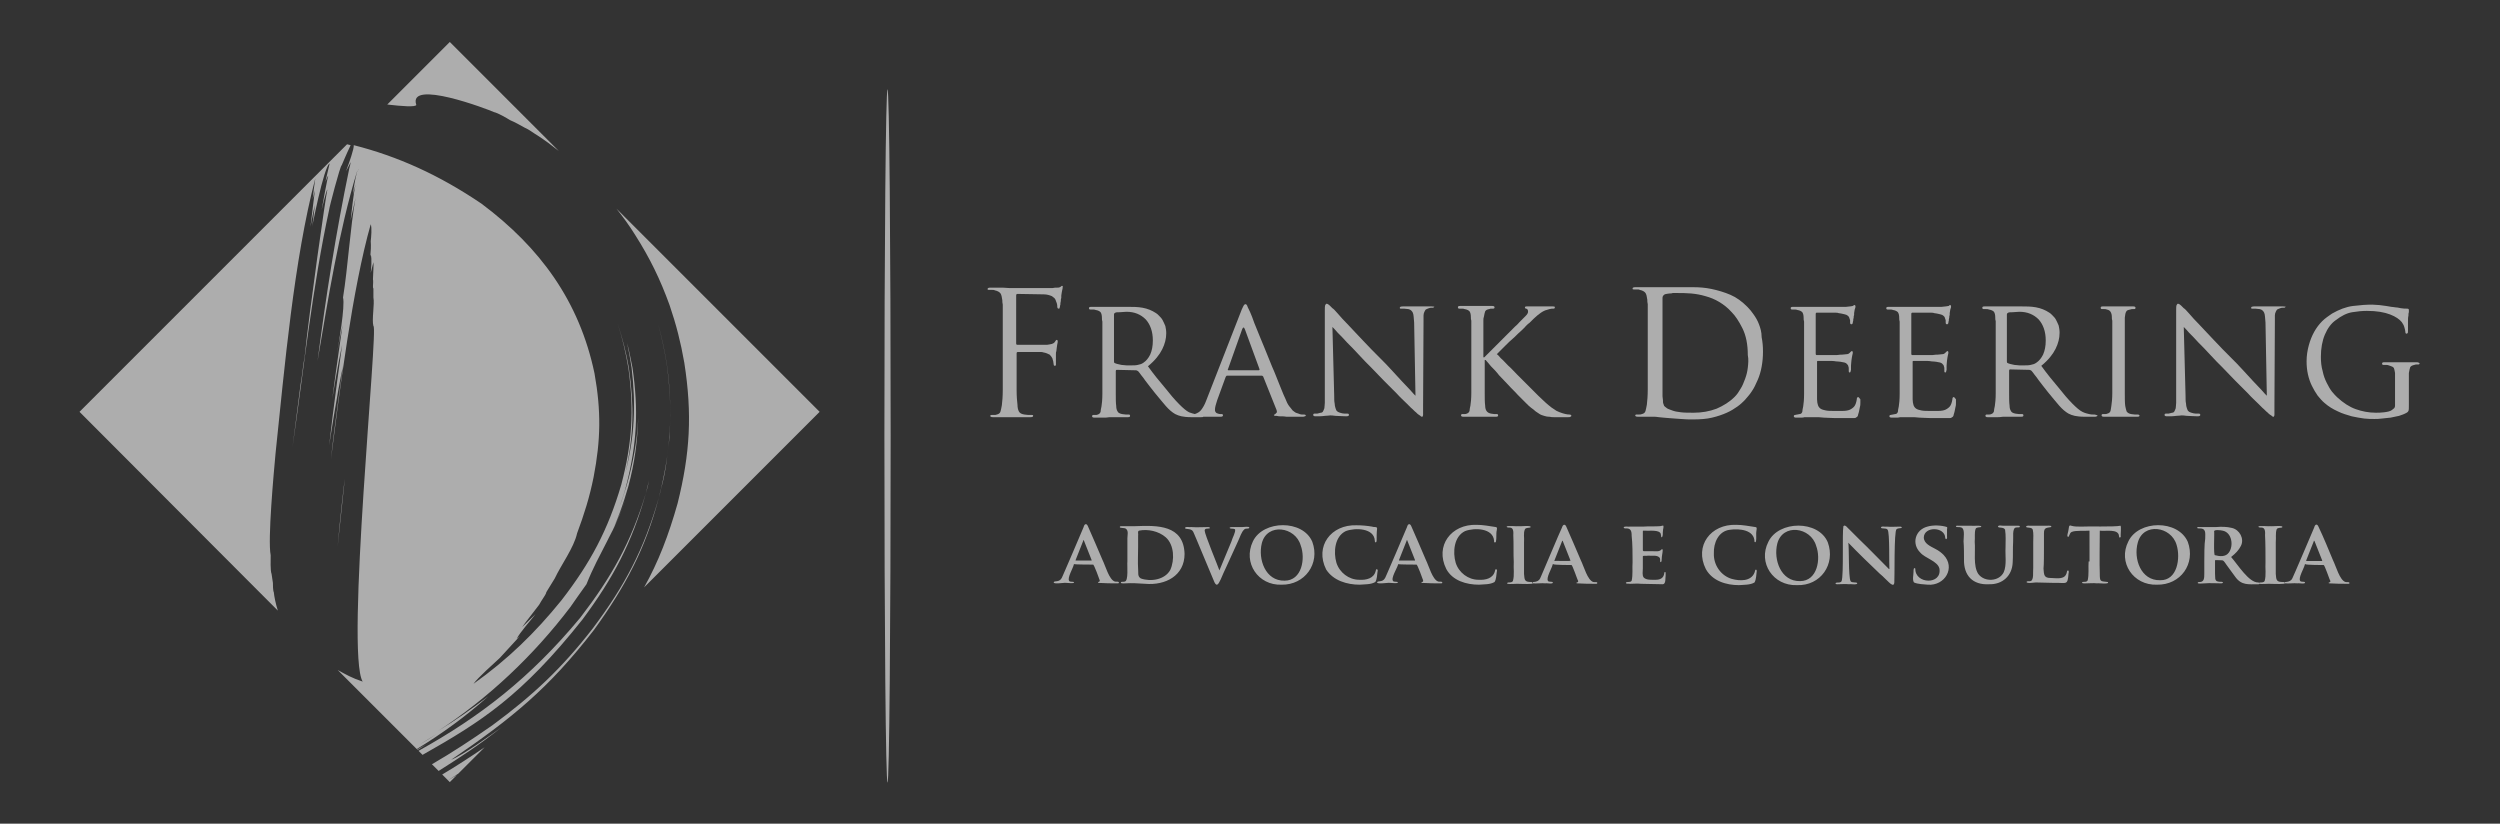 <?xml version="1.0" encoding="utf-8"?>
<!-- Generator: Adobe Illustrator 25.2.1, SVG Export Plug-In . SVG Version: 6.00 Build 0)  -->
<svg version="1.1" id="Camada_1" xmlns="http://www.w3.org/2000/svg" xmlns:xlink="http://www.w3.org/1999/xlink" x="0px" y="0px"
	 viewBox="0 0 559.7 184.4" style="enable-background:new 0 0 559.7 184.4;" xml:space="preserve">
<rect x="0" y="0" width="559.7" height="184.4" fill="#333333" stroke="none"/>
<style type="text/css">
	.st0{opacity:0.6;fill-rule:evenodd;clip-rule:evenodd;fill:#FFFFFF;}
	.st1{opacity:0.6;}
	.st2{fill-rule:evenodd;clip-rule:evenodd;fill:#FFFFFF;}
	.st3{fill:#FFFFFF;}
</style>
<path class="st0" d="M75.6,122.3c0.4-5,1.5-14.8,1.6-15.1C76.7,112.2,75.6,122,75.6,122.3z M70.5,39.8L70.5,39.8z M70.5,39.8
	c0-0.1,0.1-0.2,0.1-0.3L70.5,39.8z M70.4,45.8L70.4,45.8z M70.4,45.8L70.4,45.8L70.4,45.8z M73.8,36.6L73.8,36.6z M73.8,36.6
	L73.8,36.6z M73.4,39.3L73.4,39.3z M73.4,39.3L73.4,39.3z M73.4,42.3L73.4,42.3z M73.4,42.3C73.4,42.3,73.4,42.3,73.4,42.3
	L73.4,42.3z M80.2,38.2L80.2,38.2z M80.2,38.2c0.1-0.2,0.1-0.3,0.1-0.4L80.2,38.2z M79.8,41.4L79.8,41.4z M79.8,41.4
	c0.1-0.4,0.1-0.7,0.2-0.9C79.9,40.7,79.9,41,79.8,41.4z M79.8,44.4L79.8,44.4z M79.8,44.4c0.1-0.5,0.2-0.9,0.3-1.4
	C80,43.4,79.9,43.9,79.8,44.4z M97.8,164.3L97.8,164.3z M97.8,164.3c-1.3,0.8-2.6,1.6-3.9,2.4C95.3,165.9,96.6,165.1,97.8,164.3z
	 M79.3,32.7L79.3,32.7z M79.3,32.7c-0.1,0.2-0.2,0.5-0.2,0.5L79.3,32.7L79.3,32.7z M93.3,167.7L93.3,167.7z M93.3,167.7L75.6,150
	c1.8,1,3.2,1.8,5.6,2.6c-3.9-6.4,3.6-79.9,2.4-79.6c-0.4-1.5,0.3-4.9,0-6.4c0-0.2,0-2,0-2c-0.1-0.1-0.1-0.4-0.1-0.5
	c0-0.4,0.1-1.2,0-1.6c0-0.6,0.2-3.4,0.1-3.8c-0.2,0.8-0.6,2.4-0.6,2.4c0.1-0.9,0.3-3.2,0-4.1c0,0.1-0.1,0.4-0.1,0.5
	c0.1-1.1,0.2-2.4,0.1-3.5c0.1-0.9,0.3-3,0-3.8c-4.1,14.4-7,37.6-8.9,52.6c0.7-7,2.7-20.9,2.7-20.9c-1.3,5.9-3.1,17.8-3.1,17.8
	c0.8-7.5,2.9-22.5,2.9-22.5c-0.9,4-2.2,12-2.2,12c0.7-5.5,2.3-16.4,2.3-16.4c-0.5,2.2-1.3,6.6-1.3,6.6c0.4-2.2,1.9-10.9,1.4-12.8
	c1.1-6.8,1.6-15.6,2.8-22.3c-0.5,2.2-1.1,5-1.1,5c0.2-1.7,0.6-5.7,1.1-8c-0.3,1.1-0.6,2.3-0.6,2.3c0.2-1.7,0.5-3.4,0.9-5l0.2-0.5
	l-0.2,0.4c-4,13.1-6.5,28.7-8.8,42.3c1.9-14.7,4.1-28.6,7.1-43.1c0.1-0.3,0.3-1.1,0.3-1.4c0,0.1-0.6,1.2-0.6,1.2l-0.4,0.8
	c0-0.1,0.3-0.9,0.3-0.9c0.3-0.8,1.5-4.1,1.4-4.9c9.8,2.5,19,6.6,28.6,13.1c13.1,9.8,21.9,21.8,25.3,38c1.5,8.4,1.4,14.9-0.2,23.2
	c-0.9,4.5-2.1,8.3-3.7,12.6c-0.7,3.2-3.6,7.1-5,10.1c-0.1,0.2-1.6,2.6-1.6,2.6l-0.3,0.5c0,0.2-0.2,0.5-0.3,0.7
	c-0.5,0.7-1.3,2.1-1.3,2.1c-0.8,1.1-3.3,4.2-3.8,5c1-1,3-2.9,3-2.9c-1,1.3-3.6,4.2-4.2,5.5c0.2-0.2,0.7-0.6,0.7-0.6
	c-1.5,1.6-4.5,4.9-4.5,4.9c-1.4,1.3-4.9,4.4-5.9,5.8c7.6-5.4,13.8-11.4,19.7-18.7c6.5-8.4,10.4-15.7,13.4-25.9
	c2.4-9.2,2.9-16.5,1.6-26c-0.6-3.5-1.3-6.6-2.4-10c1.1,3.4,1.9,6.4,2.5,9.9c1.2,8.5,1.1,15.2-0.8,23.5c2.1-8.2,2.4-15.2,1.4-23.6
	c-0.3-1.9-0.6-3.7-1-5.5c0.5,1.8,0.8,3.6,1.2,5.5c1.4,9.6,1,17.1-1.4,26.4c-0.4,1.6-0.9,3.1-1.5,4.7c0.6-1.5,1.1-3.1,1.6-4.7
	c1.5-5.3,2.3-9.7,2.6-15.2c-0.2,5.5-0.8,10-2.2,15.3c-1.2,4.2-2.5,7.8-4.4,11.7c1.8-3.5,3.1-6.7,4.3-10.5c-3,9.4-6.4,13.5-9.3,20.8
	c-0.4,0.5-3.6,5.1-3.6,5.1c-8.2,10.8-18.3,20.4-29.7,27.8c3.9-2.4,7.5-4.9,11.3-7.8C104.4,160.3,98.9,164.3,93.3,167.7z M93.5,167.9
	L93.5,167.9z M93.5,167.9l-0.1-0.1c2-1.1,3.5-2,3.5-2C95.8,166.4,94.7,167.1,93.5,167.9z M94.6,169L94.6,169z M94.6,169l-0.9-0.9
	c13.7-7.6,25-16.3,36.2-29.8c7-9.1,11.4-16.9,14.7-27.9c0.3-0.9,0.5-1.8,0.7-2.8c-0.1,0.3-0.7,2.8-0.7,2.8
	c-3.1,11.1-7.3,19-14.2,28.3C116.8,155.8,107.7,161.6,94.6,169z M98.2,172.6L98.2,172.6z M98.2,172.6l-1.5-1.5
	c4.5-2.6,8.9-5.5,13.5-8.7c9.1-6.7,15.6-12.8,22.5-21.7c7.2-9.6,11.5-17.7,14.8-29.3c2.7-10.6,3.2-18.9,1.8-29.7
	c-0.5-3.1-1.1-5.9-1.9-9c0.8,3,1.4,5.8,1.9,8.9c0.8,5.7,0.9,10.5,0.6,16.3c-0.5,3.9-0.8,7.7-1.9,11.5c0,0.2-0.5,2-0.5,2
	c-3,11.5-7.5,19.9-14.5,29.6c-10.2,13.2-18.5,19.9-32,29.1c2.4-0.9,9.2-5.7,11.3-7.3C107.3,166.8,103.1,169.5,98.2,172.6z
	 M98.5,172.9L98.5,172.9z M98.5,172.9L98.5,172.9l0.3-0.2L98.5,172.9z M102.3,173.5L102.3,173.5z M102.3,173.5l-1.6,1.6l-0.4-0.4
	C101,174.3,101.6,173.9,102.3,173.5z M108.5,167.3L108.5,167.3z M108.5,167.3l-5.9,5.9c-0.8,0.5-1.5,1-2.3,1.5l-1.3-1.3
	C102.2,171.5,105.4,169.4,108.5,167.3z M138,46.7L138,46.7z M138,46.7l45.5,45.5l-39.3,39.3c3.2-5.7,5.5-11.7,7.5-18.8
	c2.8-11.2,3.3-20,1.5-31.5c-0.8-4.6-1.8-8.5-3.3-12.9c-2.1-5.8-4.4-10.5-7.7-15.7C140.9,50.5,139.5,48.6,138,46.7z M86.7,23.4
	L86.7,23.4z M86.7,23.4l14-14l24.4,24.4c-1.5-1.2-3.1-2.4-4.8-3.5c-0.7-0.4-2-1.4-2.8-1.7c-1.1-0.6-2.1-1.2-3.3-1.7
	c-0.8-0.5-2.7-1.6-3.6-1.8c-1.3-0.6-19.4-7.5-17.4-1.6C93,24,90.1,23.8,86.7,23.4z M17.8,92.2L17.8,92.2z M17.8,92.2l59.9-59.9
	l0.8,0.2c-1,2.1-2,4.5-2,4.5c-0.3-0.1-2.9,9.9-2.8,9.9c-3.7,17-5.7,35.8-8.2,53.1c0.6-4.7,1.8-14,1.8-14c0.4-2.1,0.5-4.1,0.9-6.1
	c1.1-10.7,4.8-36.5,5.1-37.5C73,42.7,72.1,46.7,72,47c0.4-2.2,1.4-7.6,1.5-7.7c-0.2,0.2-0.7,1.5-0.7,1.7c0.2-1.1,1-4.3,1-4.4
	c-1.3,0.6-4.1,15-3.9,14.2c0.2-1.6,0.6-4.8,0.6-4.9c-0.4,1.6-1,4.9-1,4.9c0.3-2.6,1-8.2,1-8.2l-0.5,2c0.1-1.1,0.4-3.5,0.6-4.7
	c-4.8,18.3-6.9,42.5-8.9,61.5c-0.4,4.3-1.8,19.5-1.1,22.9c0,0,0,0.1,0,0.1c0,0.8-0.1,3.4,0.2,4.1c0.1,0.7,0.2,1.3,0.3,2
	c0,0.4,0,1.7,0.2,2.1c0.1,1,0.4,2.5,0.9,4.1L17.8,92.2z"/>
<path class="st0" d="M198.7,20c0.4,0,0.7,34.7,0.7,77.6c0,42.8-0.3,77.6-0.7,77.6c-0.4,0-0.7-34.7-0.7-77.6
	C198,54.8,198.3,20,198.7,20z"/>
<g class="st1">
	<path class="st2" d="M331.1,130.9c1.1-0.1,2.5,0,3.5-0.6c0.4-0.6,0.4-1.6,0.5-2.3c0.2-0.5-0.3-0.9-0.4-0.2c-0.4,1.7-2.1,2.1-3.7,2
		c-2.3,0-4.4-1.6-5.1-3.8c-0.7-2.4-0.4-5.9,2.1-7.1c2.1-0.8,6.3-0.7,6.5,2.2c-0.1,0.3,0.2,0.5,0.4,0.2c0.2-0.8,0-1.8,0.2-2.6
		c0-0.3,0.2-0.6-0.2-0.7c-1.4-0.2-2.8-0.5-4.3-0.5c-5.7-0.2-9.4,4.7-6.8,9.9C325.2,130,328.3,130.9,331.1,130.9z M313.3,125.5
		L313.3,125.5z M313.3,125.5c-0.1,0-0.1-0.1-0.1-0.1c0,0,1.7-4.3,1.7-4.3c0-0.1,0-0.1,0.1-0.2c0,0,0.1,0.1,0.1,0.2
		c0,0,1.7,4.3,1.7,4.3c0,0.1,0,0.1-0.1,0.1C316.7,125.5,313.3,125.5,313.3,125.5z M317.1,126.4L317.1,126.4z M317.1,126.4
		c0.2-0.2,1.5,3.5,1.5,3.5c0.1,0.3-0.1,0.4-0.3,0.4c-0.1,0.1-0.1,0.2,0.1,0.2c1.4,0.1,2.9,0.1,4.2,0.1c0.2,0,0.3,0,0.3-0.2
		c-0.1-0.3-0.6-0.1-0.9-0.2c-1.3-0.4-2.1-3.5-2.8-4.9c-1-2.4-2.2-5.1-3.2-7.4c-0.3-0.8-0.8-0.7-1,0.1c-0.1,0.3-4.9,11.5-4.9,11.4
		c-0.6,1.1-1.7,0.5-1.8,1c0,0.4,2.1,0.1,2.4,0.1c0.3-0.1,2.6,0.3,2.2-0.2c-0.2-0.1-0.9,0-1-0.2c-0.6-0.6,0.9-2.9,1.1-3.7
		c0-0.1,0.1-0.1,0.2-0.1C313,126.4,317.1,126.4,317.1,126.4z M304.4,130.9L304.4,130.9z M304.4,130.9c1.1-0.1,2.5,0,3.5-0.6
		c0.4-0.6,0.4-1.6,0.5-2.3c0.2-0.5-0.3-0.9-0.4-0.2c-0.4,1.7-2.1,2.1-3.7,2c-2.3,0-4.4-1.6-5.1-3.8c-0.7-2.4-0.4-5.9,2.1-7.1
		c2.1-0.8,6.4-0.7,6.5,2.2c0,0.5,0.4,0.4,0.4-0.1c0-0.8,0-1.8,0.1-2.6c0.1-0.6-0.7-0.3-1.1-0.5c-1.2-0.2-2.3-0.3-3.5-0.3
		c-5.7-0.2-9.4,4.7-6.8,9.9C298.5,130,301.6,130.9,304.4,130.9z M287.6,130L287.6,130z M287.6,130c-4.3,0.1-6-4.8-5.1-8.4
		c1.2-4.6,7.5-3.7,8.7,0.5C292.3,125,291.5,130,287.6,130z M286.9,130.9L286.9,130.9z M286.9,130.9c5.2,0.1,8.7-4.7,6.9-9.6
		c-2.1-5-11-4.9-13.3-0.1C278.2,126,281.7,131.1,286.9,130.9z M271.7,129.9L271.7,129.9z M271.7,129.9c0.6,1.6,1,1.1,1.6-0.2
		c0.4-0.9,0.8-1.9,1.3-2.9c0.8-1.8,1.8-3.9,2.6-5.7c0.4-0.8,0.7-2,1.4-2.6c0.3-0.3,1.1,0,1.1-0.4c-0.1-0.3-1.2-0.1-1.6-0.1
		c-0.8,0-1.5,0-2.3,0c-0.3,0-0.7,0.1-0.4,0.3c0.3,0.1,0.8,0,1.1,0.2c0.2,0.6-0.6,1.9-0.8,2.7c-0.9,2.1-1.8,4.4-2.7,6.5H273
		c-0.3-0.9-3.3-8.1-3.3-8.9c0-0.6,0.7-0.4,1.1-0.5c0.2-0.2-0.1-0.3-0.3-0.3c-1.3,0-2.5,0.1-3.8,0c-0.3,0.1-1.3-0.2-1.4,0.2
		c0,0.4,1.4,0,1.8,0.8C267.1,118.8,271.5,129.5,271.7,129.9z M254.8,122.5L254.8,122.5z M254.8,122.5c0-0.8,0-1.7,0-2.5
		c0.1-0.5-0.2-1,0.2-1.2c2-0.4,4.4,0.1,6,1.5c1.9,1.7,2,5.1,1,7.3c-1.2,2.2-4.4,2.7-6.6,1.9c-0.8-0.5-0.5-1.3-0.6-2.2
		C254.7,126,254.8,123.9,254.8,122.5z M252.4,125.7L252.4,125.7z M252.4,125.7c-0.1,0.9,0.3,4.4-0.6,4.5c-0.2,0.1-0.6,0-0.8,0.1
		c-0.3,0.4,0.6,0.3,0.9,0.3c1.5-0.1,2.9,0,4.5,0.1c4.5,0.4,8.8-1.8,8.8-6.7c-0.2-6.5-6.1-6.4-11-6.2c-1,0-2,0-3.1,0
		c-0.2,0-0.4,0-0.4,0.2c0,0.3,1.1,0.1,1.4,0.4c0.6,0.5,0.3,1.4,0.3,2.1C252.4,121.8,252.4,124.4,252.4,125.7z M240.9,125.5
		L240.9,125.5z M240.9,125.5c-0.1,0-0.1,0-0.1-0.1c0,0,1.7-4.3,1.7-4.3c0-0.1,0-0.1,0.1-0.2c0,0,0.1,0.1,0.1,0.2
		c0,0,1.7,4.3,1.7,4.3c0,0.1,0,0.1-0.1,0.1C244.3,125.5,240.9,125.5,240.9,125.5z M244.7,126.4L244.7,126.4z M244.7,126.4
		c0.2-0.2,1.5,3.5,1.5,3.5c0.1,0.3-0.1,0.3-0.3,0.4c-0.1,0.1-0.1,0.2,0.1,0.2c1.4,0.1,2.9,0.1,4.2,0.1c0.2,0,0.3,0,0.3-0.2
		c-0.1-0.3-0.6-0.1-0.9-0.2c-1.3-0.4-2.1-3.5-2.8-4.9c-1-2.4-2.2-5.1-3.2-7.4c-0.3-0.8-0.8-0.7-1,0.1c-0.1,0.3-4.9,11.5-4.9,11.4
		c-0.6,1.1-1.7,0.5-1.8,1c0,0.4,2.1,0.1,2.3,0.1c0.3-0.1,2.6,0.3,2.2-0.2c-0.2-0.1-0.9,0-1-0.2c-0.6-0.6,0.9-3,1-3.7
		c0-0.1,0.1-0.1,0.2-0.1C240.6,126.4,244.7,126.4,244.7,126.4z"/>
	<path class="st2" d="M413.8,121.5L413.8,121.5c2.2,2.3,4.7,4.7,7,6.9c0.5,0.4,0.9,0.8,1.3,1.2c0.5,0.4,1.9,2.2,2,0.8
		c0.1-0.6-0.1-11.7,0.5-11.9c0.3-0.3,0.8-0.2,1.1-0.3c0.2-0.2-0.1-0.3-0.3-0.3c-1.2,0-1.9,0.1-3,0c-0.3,0.1-1.2-0.2-1.3,0.2
		c0.1,0.4,1.2,0,1.5,0.5c0.5,0.6,0.3,7.9,0.4,8.8h-0.1c-2.2-2.2-4.5-4.6-6.7-6.7c-0.7-0.7-1.5-1.5-2.1-2.1c-0.4-0.3-1-1.3-1.4-0.8
		c-0.3,1.6,0.1,10.8-0.4,12.3c-0.3,0.5-0.9,0.2-1.3,0.4c-0.2,0.2,0.1,0.3,0.3,0.3c1,0,1.7-0.1,2.7,0c0.2-0.1,1.8,0.2,1.8-0.2
		c-0.1-0.4-1.2,0-1.5-0.5C413.8,129.1,414,122.7,413.8,121.5z M403,130.1L403,130.1z M403,130.1c-4.3,0.1-6-4.8-5.1-8.4
		c1.2-4.6,7.5-3.7,8.7,0.5C407.7,125.1,406.9,130.1,403,130.1z M402.3,131L402.3,131z M402.3,131c5.3,0.2,8.7-4.7,6.9-9.6
		c-2.1-5-11-4.9-13.3-0.1C393.5,126,397,131.2,402.3,131z M389.3,131L389.3,131z M389.3,131c1.1-0.1,2.5,0,3.5-0.6
		c0.4-0.7,0.4-1.8,0.5-2.6c0-0.2-0.2-0.4-0.3-0.2c-0.1,0.1-0.1,0.4-0.2,0.6c-0.8,2-3.3,1.9-5.1,1.4c-2.4-0.7-4.1-3.1-4-5.7
		c-0.1-2.3,1-5,3.6-5.3c2.1-0.3,5.5,0,5.5,2.7c0.6,0.6,0.3-1.9,0.4-2.2c0-0.4,0.3-1.1-0.2-1.1c-1.4-0.2-2.8-0.5-4.3-0.5
		c-5.7-0.2-9.4,4.7-6.8,9.9C383.4,130.1,386.5,131,389.3,131z M365.5,125.8L365.5,125.8z M365.5,125.8c-0.1,1.4,0.1,2.9-0.2,4.2
		c-0.2,0.5-1.2,0.1-1.3,0.5c0.1,0.3,0.6,0.1,0.9,0.2c0.9,0,1.6-0.1,2.5,0c1.5,0,3.2,0.1,4.9,0.1c0.7-0.1,0.5-1.4,0.6-1.9
		c0-0.3,0-0.4,0-0.7c-0.1-0.3-0.3-0.1-0.3,0.1c-0.1,1.1-0.9,1.5-1.9,1.5c-1,0-2.1,0.1-2.7-0.5c-0.4-0.5-0.2-1.4-0.2-2.1
		c0-0.8,0-1.9,0-2.6c-0.1-0.3,0.9-0.1,1.2-0.2c0.8,0.1,1.9-0.2,2.5,0.4c0.3,0.3,0.1,0.7,0.2,1c0.2,0.2,0.3-0.2,0.3-0.3
		c0-0.5,0.1-1.3,0.2-1.8c0-0.3,0.1-0.5,0-0.7c-0.1-0.1-0.1-0.1-0.2,0c-0.5,0.6-1.4,0.4-2.1,0.4c-0.5,0-1,0-1.5,0
		c-0.3,0-0.5,0.1-0.6-0.2c0,0,0-4.2,0-4.2c0-0.1,0-0.2,0.1-0.2c1,0.1,3-0.2,3.7,0.4c0.4,0.3,0.2,1.1,0.4,1.1c0.4-0.2,0.2-1,0.3-1.4
		c0-0.5,0.2-0.8,0.1-1.2c-0.1-0.1-0.5,0.1-0.7,0.1c-1.2,0.1-2.6,0-3.8,0.1c-1.1,0-1.9,0-3,0c-0.3,0.1-1.2-0.2-1.4,0.2
		c0,0.1,0.2,0.2,0.3,0.2c1.3-0.1,1.5,0.5,1.5,1.7C365.5,121.6,365.5,124.2,365.5,125.8z M348.1,125.6L348.1,125.6z M348.1,125.6
		c-0.1,0-0.1-0.1-0.1-0.1c0,0,1.7-4.3,1.7-4.3c0-0.2,0.1-0.2,0.2,0c0,0,1.7,4.3,1.7,4.3C351.7,125.7,348.1,125.5,348.1,125.6z
		 M351.8,126.5L351.8,126.5z M351.8,126.5c0.2-0.2,1.4,3.5,1.5,3.5c0.1,0.3-0.1,0.4-0.3,0.4c-0.1,0.1-0.1,0.2,0.1,0.2
		c1.4,0.1,2.9,0.1,4.2,0.1c0.2,0,0.3,0,0.3-0.2c0-0.3-0.6-0.1-0.9-0.2c-1.3-0.4-2.1-3.5-2.8-4.9c-1-2.4-2.2-5.1-3.2-7.4
		c-0.3-0.8-0.8-0.6-1,0.1c-0.2,0.3-4.9,11.5-4.9,11.4c-0.6,1.2-2.2,0.5-1.7,1.1c1,0.1,2-0.1,2.9,0c0.3-0.1,1.9,0.3,1.6-0.3
		c-0.2-0.1-0.9,0-1-0.2c-0.6-0.6,0.9-3,1-3.7c0-0.1,0.1-0.1,0.2-0.1C347.7,126.5,351.8,126.5,351.8,126.5z M338.9,125.8L338.9,125.8
		z M338.9,125.8c-0.1,1.4,0.2,3-0.2,4.3c-0.2,0.3-0.6,0.3-1,0.3c-0.2,0-0.4,0.2-0.2,0.3c0.6,0.1,1.5,0,2.1,0c1.1,0,2.2,0.1,3.3,0
		c0.2,0,0.3,0,0.3-0.2c0-0.1-0.1-0.2-0.3-0.2c-1.5,0-1.6-0.3-1.7-1.8c0-2.1,0-5,0-7.1c0.1-1-0.2-2,0.2-2.9c0.2-0.4,0.9-0.3,1.2-0.4
		c0.6-0.6-2.3-0.2-2.5-0.3c-0.5,0.1-2.6-0.2-2.8,0.1c0.2,0.6,1.7-0.6,1.5,1.9C338.9,121.6,338.8,124.2,338.9,125.8z"/>
	<path class="st2" d="M495.7,119c-0.1-0.5,1.5-0.3,1.9-0.2c2.1,0.4,2.5,3.4,1.4,4.9c-0.7,1-2,0.9-3.1,0.6
		C495.5,124.5,495.8,119.1,495.7,119z M493.5,125.7L493.5,125.7z M493.5,125.7c0,0.9,0,1.8,0,2.7c0,1,0,2-1.2,1.9
		c-0.2,0-0.4,0.2-0.2,0.3c0.4,0.1,1,0,1.5,0c1.2-0.1,2.4,0,3.7,0c0.2,0,0.5-0.1,0.3-0.3c-0.3-0.1-0.7,0-1-0.1
		c-0.9-0.1-0.6-1.1-0.7-1.8c0-0.9,0-1.9,0-2.9c0-0.1,0.1-0.1,0.1-0.1c0.1,0,1.7,0,1.7,0.1c0.3,0.2,0.5,0.6,0.8,1
		c0.6,0.8,1.3,1.8,1.9,2.6c1.4,2,3,1.7,5.1,1.7c0.3,0.1,0.5-0.3,0.1-0.4c-2.1,0.1-4.6-4-6.1-5.7c1-0.8,1.7-1.5,2.2-2.5
		c0.8-1.6-0.3-3.6-2-4c-1.2-0.3-2.4-0.3-3.6-0.2c-1.3,0-2.5,0-3.8,0c-0.4-0.1-0.6,0.3-0.1,0.3c1.8-0.1,1.5,1,1.5,2.3
		C493.5,121.8,493.5,124.4,493.5,125.7z M483.6,129.9L483.6,129.9z M483.6,129.9c-4.3,0.1-6-4.8-5-8.4c1.2-4.6,7.5-3.7,8.7,0.5
		C488.2,124.9,487.5,130,483.6,129.9z M482.9,130.9L482.9,130.9z M482.9,130.9c5.3,0.1,8.7-4.7,6.9-9.6c-2.2-5-11-4.9-13.3-0.1
		C474.1,125.9,477.6,131.1,482.9,130.9z M467.6,125.7L467.6,125.7z M467.6,125.7c-0.1,1.4,0.1,2.9-0.2,4.2c-0.2,0.5-0.8,0.3-1.2,0.4
		c-0.3,0.4,0.6,0.3,0.9,0.3c0.9,0,1.5-0.1,2.4,0c0.2-0.1,2.9,0.3,2.4-0.3c-1.7-0.2-1.8,0-1.8-1.9c-0.1-1.8,0-7.6,0-9.6
		c1.2,0.2,4.2-0.5,4.3,1.2c0,0.4,0.3,0.5,0.4,0.1c-0.1-0.3,0.2-2.4-0.1-2.4c-1.1,0.3-7.6,0.1-8.8,0.2c-0.7,0-1.6,0-2.2-0.2
		c-0.6-0.3-0.5,0.6-0.6,0.9c0,0.4-0.5,1.5-0.1,1.6c0.3,0,0.3-0.9,0.8-1.1c0.8-0.4,3.1-0.2,4-0.3V125.7z M457.6,122.7L457.6,122.7z
		 M457.6,122.7c0-1.2,0-2.2,0-3.3c0-1.3,0.5-1.2,1.6-1.4c0.3-0.4-0.7-0.3-0.9-0.3c-1.2,0-2.4,0-3.7,0c-0.3,0-0.9-0.1-1,0.2
		c0,0.4,1.3,0,1.5,0.7c0.2,0.9,0.1,1.7,0.1,2.7c0,1.5,0,4.2,0,5.8c-0.1,0.8,0.2,2.8-0.6,3c-0.2,0.1-0.8-0.1-0.9,0.2
		c0.1,0.4,1.8,0.1,2.1,0.1c1.4,0,2.7,0.1,4.2,0.1c2.6-0.1,2.9,0.7,3.1-2.1c0.1-0.3,0.1-0.9-0.3-0.6c-0.1,0.3-0.1,0.6-0.3,0.9
		c-0.6,1.1-2.4,0.7-3.4,0.7c-1.5,0-1.5-0.7-1.6-2.1C457.6,126.5,457.6,123.8,457.6,122.7z M439.7,125.2L439.7,125.2z M439.7,125.2
		c-0.1,3.7,2,5.8,5.6,5.6c3,0.1,5.2-1.9,5.3-4.9c0.1-1.4,0-3.2,0.1-4.6c0.1-0.8-0.3-3.2,0.7-3.2c0.2-0.1,0.8,0.1,0.8-0.2
		c0-0.2-0.2-0.2-0.4-0.2c-1.2,0-2.3,0-3.4,0c-0.3,0-1-0.2-1.1,0.2c0.1,0.4,1.3,0,1.6,0.7c0.2,1.3,0.1,2.6,0.1,4
		c-0.1,1.7,0.3,3.9-0.4,5.5c-1,2.1-4.3,2.3-5.7,0.4c-1.2-1.8-0.6-5.1-0.8-7.2c0.1-1-0.1-2,0.2-2.9c0.2-0.4,0.8-0.3,1.2-0.4
		c0.5-0.5-1.9-0.2-2.1-0.3c-1,0-2.1,0-3.1,0c-0.4-0.1-0.6,0.3-0.1,0.3c0.4,0,0.8,0,1.1,0.2c0.6,0.5,0.3,2.2,0.3,3
		C439.7,122.2,439.7,124.4,439.7,125.2z M431.6,130.9L431.6,130.9z M431.6,130.9c3.8,0.3,6.3-3.8,3.5-6.7c-0.4-0.4-1-0.9-1.8-1.3
		c-1.1-0.6-2.6-1.2-2.6-2.6c0.1-2.5,4.7-2.4,4.8,0.1c0.1,0.6,0.5,0.2,0.4-0.2c0-0.7,0-1.2,0-1.7c0-0.2,0.1-0.3,0-0.5
		c-1.2-0.4-3.1-0.5-4.4-0.1c-2.7,0.7-3.6,3.8-1.6,5.8c1.1,1.3,3.9,1.9,4.3,3.6c0.6,3.7-5.5,3.5-5.4,0c-0.4-0.4-0.4,0.4-0.4,0.7
		c0,0.7-0.3,1.8,0.1,2.4C429.4,130.8,430.6,130.8,431.6,130.9z"/>
	<path class="st2" d="M516.4,125.6c-0.1,0-0.1-0.1-0.1-0.1c0,0,1.7-4.3,1.7-4.3c0-0.2,0.1-0.2,0.2,0c0,0,1.7,4.3,1.7,4.3
		c0,0.1,0,0.1-0.1,0.1C519.8,125.6,516.4,125.6,516.4,125.6z M520.2,126.5L520.2,126.5z M520.2,126.5c0.2-0.2,1.4,3.5,1.5,3.5
		c0.1,0.3-0.1,0.4-0.3,0.4c-0.1,0.1-0.1,0.2,0.1,0.2c1.4,0.1,2.9,0.1,4.2,0.1c0.2,0,0.3,0,0.3-0.2c-0.1-0.3-0.6-0.1-0.9-0.2
		c-1.3-0.4-2.1-3.5-2.8-4.9c-1-2.4-2.1-5.1-3.2-7.4c-0.3-0.8-0.8-0.7-1,0.1c-0.2,0.5-4.8,11.3-4.9,11.4c-0.6,1.2-2.2,0.5-1.7,1.1
		c1,0.1,2-0.1,2.9,0c0.3-0.1,1.9,0.3,1.6-0.3c-0.2-0.1-0.9,0-1-0.2c-0.6-0.6,0.9-3,1-3.7c0-0.1,0.1-0.1,0.2-0.1
		C516,126.5,520.2,126.5,520.2,126.5z M507.2,125.8L507.2,125.8z M507.2,125.8c-0.1,1.4,0.2,3-0.2,4.3c-0.2,0.3-0.6,0.3-1,0.3
		c-0.2,0-0.4,0.2-0.2,0.3c0.6,0.1,1.5,0,2.1,0c1.1,0,2.2,0.1,3.3,0c0.2,0,0.3,0,0.3-0.2c0-0.1-0.1-0.2-0.3-0.2
		c-1.5,0-1.6-0.3-1.7-1.8c0-2.1,0-5,0-7.1c0.1-1-0.1-2,0.2-2.9c0.2-0.4,0.9-0.3,1.2-0.4c0.6-0.6-2.3-0.2-2.5-0.3
		c-0.5,0.1-2.6-0.2-2.8,0.1c0.2,0.6,1.7-0.6,1.5,1.9C507.2,121.6,507.2,124.2,507.2,125.8z"/>
</g>
<g class="st1">
	<path class="st3" d="M237.8,64c-0.1,0-0.2,0-0.2,0.1c-0.1,0.1-0.2,0.1-0.3,0.2c-0.2,0.1-0.4,0.1-0.7,0.1c-0.3,0-0.6,0-1,0.1
		c-0.2,0-0.5,0-1,0c-0.5,0-1.1,0-1.7,0c-0.6,0-1.3,0-2.1,0c-0.7,0-1.4,0-2.1,0c-0.6,0-1.2,0-1.7,0c-0.5,0-0.8,0-0.9,0l-1.6-0.1
		c-0.4,0-0.9,0-1.4,0c-0.5,0-0.9,0-1.4,0c-0.4,0-0.6,0.1-0.6,0.3c0,0.2,0.1,0.2,0.3,0.2c0.2,0,0.4,0,0.7,0c0.3,0,0.5,0,0.6,0.1
		c0.6,0.1,1.1,0.4,1.3,0.7c0.2,0.3,0.3,0.8,0.4,1.5c0,0.3,0,0.6,0.1,1c0,0.3,0,0.8,0,1.4c0,0.6,0,1.3,0,2.3c0,0.9,0,2.2,0,3.7v6.8
		c0,1.8,0,3.5,0,4.9c0,1.4-0.1,2.6-0.2,3.4c-0.1,0.6-0.2,1-0.3,1.4c-0.1,0.4-0.4,0.6-0.8,0.7c-0.2,0.1-0.4,0.1-0.6,0.1
		c-0.2,0-0.4,0-0.6,0c-0.2,0-0.3,0.1-0.3,0.2c0,0.2,0.2,0.3,0.6,0.3c0.3,0,0.6,0,1,0c0.4,0,0.8,0,1.2,0c0.4,0,0.7,0,1,0
		c0.3,0,0.5,0,0.5,0c0.1,0,0.2,0,0.5,0c0.3,0,0.7,0,1.1,0c0.4,0,0.9,0,1.5,0c0.5,0,1.1,0,1.6,0c0.4,0,0.6-0.1,0.6-0.3
		c0-0.2-0.1-0.2-0.3-0.2c-0.2,0-0.4,0-0.8,0c-0.3,0-0.7-0.1-0.9-0.1c-0.6-0.1-1-0.3-1.2-0.7c-0.2-0.4-0.3-0.9-0.3-1.4
		c-0.1-0.8-0.2-2-0.2-3.4c0-1.4,0-3.1,0-4.9v-3.3c0-0.2,0.1-0.3,0.3-0.3c0.2,0,0.5,0,1,0c0.5,0,1.1,0,1.7,0c0.6,0,1.2,0,1.8,0
		c0.6,0,1,0,1.2,0.1c0.6,0.1,1,0.3,1.4,0.5c0.3,0.3,0.5,0.6,0.6,0.8c0.1,0.2,0.1,0.5,0.2,0.7c0,0.2,0.1,0.5,0.1,0.7
		c0,0.2,0.1,0.3,0.3,0.3c0.1,0,0.2-0.1,0.2-0.2c0-0.2,0-0.3,0-0.5c0-0.1,0-0.2,0-0.4c0-0.2,0-0.4,0-0.7c0-0.3,0-0.5,0-0.8
		c0-0.3,0-0.5,0.1-0.7c0.1-0.6,0.1-1.1,0.2-1.5c0.1-0.3,0.1-0.6,0.1-0.7c0-0.2-0.1-0.3-0.2-0.3c-0.1,0-0.1,0-0.2,0.1
		c-0.1,0.1-0.1,0.2-0.2,0.3c-0.2,0.3-0.4,0.4-0.7,0.5c-0.3,0.1-0.6,0.1-1.1,0.2c-0.3,0-0.6,0-0.8,0c-0.3,0-0.6,0-0.9,0l-4.9,0
		c-0.2,0-0.3-0.1-0.3-0.3V66.2c0-0.3,0.1-0.4,0.3-0.4l5.9,0.1c0.7,0,1.3,0.2,1.8,0.4c0.4,0.3,0.7,0.5,0.8,0.8
		c0.1,0.3,0.2,0.5,0.3,0.8c0.1,0.3,0.1,0.5,0.1,0.7c0,0.3,0.1,0.5,0.3,0.5c0.1,0,0.2,0,0.2-0.1c0-0.1,0.1-0.2,0.1-0.3
		c0-0.1,0-0.3,0.1-0.5c0-0.2,0-0.5,0.1-0.8c0-0.3,0-0.5,0.1-0.7c0-0.2,0-0.4,0-0.5c0.1-0.5,0.1-0.9,0.2-1.2c0.1-0.3,0.1-0.5,0.1-0.6
		C238,64.1,237.9,64,237.8,64z"/>
	<path class="st3" d="M292.3,92.9c-0.1,0-0.2-0.1-0.3-0.1c-0.2,0-0.4,0-0.6,0c-0.2,0-0.5-0.1-0.7-0.2c-0.2-0.1-0.4-0.1-0.6-0.2
		c-0.2-0.1-0.4-0.3-0.7-0.5c-0.2-0.3-0.5-0.6-0.8-1c-0.3-0.4-0.6-1-0.9-1.8c-0.4-0.8-0.8-1.9-1.3-3.1c-0.5-1.2-1-2.6-1.6-3.9
		c-0.6-1.4-1.1-2.8-1.7-4.2c-0.6-1.4-1.1-2.7-1.6-3.9c-0.5-1.2-0.9-2.2-1.2-3.1c-0.3-0.8-0.6-1.4-0.7-1.6c-0.2-0.4-0.3-0.6-0.4-0.9
		c-0.1-0.2-0.2-0.3-0.4-0.3c-0.1,0-0.2,0.1-0.3,0.2c-0.1,0.2-0.3,0.5-0.5,1l-8,20.5c-0.3,0.8-0.7,1.5-1.1,2
		c-0.3,0.4-0.8,0.7-1.4,0.9c-0.4-0.1-0.8-0.2-1.3-0.4c-0.6-0.3-1.3-0.9-2.2-1.8c-1-1-2.1-2.3-3.2-3.7c-1.2-1.4-2.5-3-3.8-4.8
		c1.6-1.3,2.6-2.6,3.2-3.8c0.6-1.2,0.9-2.4,0.9-3.6c0-0.6-0.1-1.1-0.2-1.6c-0.2-0.5-0.4-0.9-0.6-1.3c-0.2-0.4-0.5-0.7-0.8-1
		c-0.3-0.3-0.5-0.5-0.7-0.6c-0.9-0.6-1.9-1-3-1.2c-1.1-0.2-2.2-0.2-3.3-0.2c-0.3,0-0.6,0-1.1,0c-0.4,0-0.9,0-1.3,0
		c-0.4,0-0.8,0-1.2,0c-0.4,0-0.6,0-0.7,0c-0.1,0-0.2,0-0.5,0c-0.3,0-0.6,0-1,0c-0.4,0-0.8,0-1.2,0c-0.4,0-0.9,0-1.2,0
		c-0.4,0-0.5,0.1-0.5,0.3c0,0.2,0.1,0.3,0.3,0.3c0.2,0,0.4,0,0.6,0c0.2,0,0.4,0,0.6,0.1c0.6,0.1,0.9,0.3,1.1,0.5
		c0.2,0.3,0.3,0.7,0.3,1.3c0,0.3,0,0.5,0.1,0.8c0,0.3,0,0.7,0,1.2c0,0.5,0,1.1,0,1.9c0,0.8,0,1.8,0,3.1v5.8c0,1.6,0,3,0,4.2
		c0,1.2-0.1,2.2-0.2,2.8c-0.1,0.5-0.2,0.9-0.2,1.2c-0.1,0.3-0.3,0.5-0.6,0.6c-0.2,0.1-0.3,0.1-0.5,0.1c-0.2,0-0.4,0-0.5,0
		c-0.2,0-0.3,0.1-0.3,0.3c0,0.2,0.2,0.3,0.5,0.3c0.3,0,0.6,0,1,0c0.4,0,0.7,0,1.1,0c0.3,0,0.8,0,1.3-0.1c0,0,0.2,0,0.4,0
		c0.3,0,0.6,0,1,0c0.4,0,0.8,0,1.3,0c0.5,0,0.9,0,1.4,0c0.4,0,0.5-0.1,0.5-0.3c0-0.2-0.1-0.3-0.3-0.3c-0.2,0-0.4,0-0.7,0
		c-0.3,0-0.6-0.1-0.8-0.1c-0.5-0.1-0.9-0.3-1-0.6c-0.2-0.3-0.3-0.7-0.3-1.2c-0.1-0.7-0.1-1.6-0.1-2.8c0-1.2,0-2.6,0-4.2v-0.8
		c0-0.2,0.1-0.3,0.2-0.3l4.3,0.1c0.2,0,0.3,0.1,0.5,0.2c0.2,0.2,0.4,0.5,0.7,0.9c0.3,0.4,0.6,0.7,0.9,1.2c0.3,0.4,0.7,0.9,1,1.3
		c0.4,0.5,0.7,0.9,1.1,1.4c1,1.2,1.8,2.2,2.5,3c0.7,0.8,1.4,1.4,2.1,1.8c0.4,0.2,0.9,0.4,1.4,0.5c0.5,0.1,1.2,0.2,2.2,0.2h2.1
		c0.3,0,0.5,0,0.6-0.1c0,0,0,0,0.1,0c0.1,0,0.2,0,0.3,0c0.2,0,0.4,0,0.5,0c0.1,0,0.3,0,0.5,0c0.2,0,0.5,0,0.8,0c0.3,0,0.6,0,0.9,0
		c0.3,0,0.6,0,0.8,0c0.3,0,0.5-0.1,0.5-0.3c0-0.2-0.1-0.3-0.3-0.3h-0.3c-0.3,0-0.5-0.1-0.8-0.2c-0.2-0.1-0.4-0.4-0.4-0.7
		c0-0.6,0.2-1.3,0.5-2.2l1.9-5.2c0.1-0.2,0.2-0.3,0.3-0.3h7.8c0.1,0,0.2,0.1,0.3,0.2l3,7.5c0.1,0.3,0.1,0.5,0,0.6
		c-0.1,0.1-0.2,0.2-0.3,0.3c-0.1,0.1-0.1,0.1-0.2,0.1c0,0-0.1,0.1-0.1,0.1c0,0.1,0.1,0.2,0.3,0.2c0.2,0,0.5,0,0.8,0.1
		c0.6,0,1.2,0,1.7,0.1c0.6,0,1.1,0,1.6,0c0.5,0,0.9,0,1.3,0c0.4,0,0.6,0,0.7,0c0.2,0,0.4,0,0.5-0.1c0.2,0,0.2-0.1,0.2-0.2
		C292.5,93,292.4,92.9,292.3,92.9z M256,81.2c-0.4,0.3-0.8,0.4-1.3,0.5c-0.4,0.1-0.9,0.1-1.3,0.1c-0.4,0-0.8,0-1.2,0
		c-0.4,0-0.7-0.1-1.1-0.1c-0.3-0.1-0.6-0.1-0.9-0.2c-0.3-0.1-0.4-0.1-0.6-0.2c-0.2-0.1-0.2-0.2-0.2-0.4V70.4c0-0.2,0.1-0.3,0.3-0.4
		c0.2-0.1,0.5-0.1,1-0.1s0.9-0.1,1.5-0.1c1.8,0,3.2,0.6,4.3,1.7c1,1.1,1.6,2.7,1.6,4.7c0,1.3-0.2,2.3-0.6,3.2
		C257.1,80.2,256.6,80.8,256,81.2z M281.8,82.9H275c-0.1,0-0.2-0.1-0.1-0.2l3.2-9c0.2-0.5,0.4-0.5,0.6,0l3.3,9
		C282,82.8,281.9,82.9,281.8,82.9z"/>
	<path class="st3" d="M320.5,68.6c-0.7,0-1.3,0-1.8,0c-0.5,0-0.9,0-1.1,0c-0.2,0-0.7,0-1.3,0c-0.7,0-1.4,0-2.2,0
		c-0.4,0-0.7,0.1-0.7,0.2c0,0.1,0,0.1,0,0.2c0,0.1,0.1,0.1,0.2,0.1c0.1,0,0.4,0,0.7,0c0.3,0,0.7,0.1,1,0.1c0.5,0.1,0.8,0.4,1,0.8
		c0.2,0.4,0.2,1.2,0.3,2.2l0.3,16.4c-0.3-0.3-0.7-0.7-1.2-1.3c-0.6-0.6-1.2-1.3-1.9-2c-0.7-0.8-1.5-1.6-2.3-2.5
		c-0.8-0.9-1.7-1.8-2.5-2.6c-1.3-1.3-2.6-2.6-3.8-3.9c-1.2-1.3-2.3-2.4-3.3-3.5c-1-1-1.8-1.9-2.4-2.6c-0.6-0.7-1-1.1-1.2-1.2
		c-0.2-0.2-0.4-0.4-0.6-0.6c-0.2-0.2-0.5-0.4-0.7-0.4c-0.1,0-0.2,0.1-0.3,0.3c-0.1,0.2-0.1,0.7-0.1,1.3v18.7c0,0.7,0,1.4,0,1.9
		c0,0.5-0.1,0.9-0.1,1.2c-0.1,0.3-0.2,0.5-0.3,0.7c-0.1,0.2-0.3,0.3-0.5,0.3c-0.3,0.1-0.5,0.1-0.8,0.2c-0.3,0-0.5,0-0.6,0
		c-0.2,0-0.3,0.1-0.3,0.3c0,0.2,0.2,0.3,0.5,0.3c0.8,0,1.5,0,2.1-0.1c0.6,0,1-0.1,1.2-0.1c0.2,0,0.5,0,1.2,0.1
		c0.6,0,1.4,0.1,2.4,0.1c0.4,0,0.6-0.1,0.6-0.3c0-0.2-0.1-0.3-0.3-0.3c-0.2,0-0.4,0-0.7,0c-0.3,0-0.7-0.1-1-0.2
		c-0.2-0.1-0.4-0.1-0.6-0.3c-0.2-0.1-0.3-0.4-0.4-0.7c-0.1-0.3-0.2-0.7-0.2-1.1c-0.1-0.4-0.1-1-0.1-1.7l-0.4-15.4
		c0.3,0.3,0.7,0.7,1.2,1.3c0.6,0.6,1.3,1.3,2.1,2.2c0.8,0.8,1.7,1.7,2.6,2.7c0.9,1,1.9,2,2.9,3c0.9,0.9,1.8,1.9,2.8,2.9
		c1,1,1.9,1.9,2.8,2.8c0.8,0.9,1.6,1.6,2.2,2.2c0.6,0.6,0.9,0.9,1,1c0.5,0.4,0.8,0.8,1.1,1c0.3,0.3,0.5,0.5,0.7,0.6
		c0.2,0.1,0.3,0.2,0.4,0.3c0.1,0.1,0.2,0.1,0.3,0.1c0.1,0,0.1,0,0.1-0.1s0.1-0.1,0.1-0.3c0-0.2,0-0.4,0-0.7c0-0.3,0-0.7,0-1.3
		l0.1-19.1c0-0.5,0-0.9,0-1.2c0-0.3,0.1-0.6,0.2-0.8c0.1-0.2,0.2-0.4,0.3-0.5c0.2-0.1,0.4-0.2,0.7-0.3c0.2-0.1,0.4-0.1,0.5-0.1
		c0.1,0,0.2,0,0.3,0c0.1,0,0.2,0,0.3-0.1c0.1-0.1,0.1-0.1,0.1-0.2C321.1,68.7,320.9,68.6,320.5,68.6z"/>
	<path class="st3" d="M351.3,92.8c-0.1,0-0.4,0-0.8-0.1c-0.4-0.1-0.8-0.2-1.3-0.4c-0.4-0.2-0.8-0.3-1-0.5c-0.3-0.2-0.6-0.4-0.9-0.6
		c-0.3-0.2-0.7-0.6-1.2-1c-0.4-0.4-1-0.9-1.7-1.6c-0.2-0.2-0.6-0.6-1.1-1.1c-0.5-0.5-1.1-1.1-1.7-1.7c-0.6-0.6-1.3-1.3-2-2
		c-0.7-0.7-1.3-1.4-2-2c-0.6-0.6-1.1-1.2-1.6-1.6c-0.4-0.5-0.7-0.8-0.9-0.9c0.1-0.1,0.4-0.4,0.7-0.7c0.4-0.4,0.8-0.8,1.3-1.3
		c0.5-0.5,1-1,1.6-1.5c0.6-0.5,1.1-1.1,1.6-1.5c0.5-0.5,1-0.9,1.3-1.3c0.4-0.4,0.6-0.6,0.8-0.7c0.7-0.7,1.3-1.3,1.8-1.7
		c0.5-0.4,1-0.8,1.7-1.1c0.3-0.1,0.7-0.2,1-0.3c0.3-0.1,0.6-0.1,0.9-0.1c0.2,0,0.3-0.1,0.3-0.3c0-0.2-0.2-0.2-0.5-0.2
		c-0.2,0-0.5,0-0.8,0c-0.3,0-0.7,0-1.1,0c-0.3,0-0.6,0-0.9,0c-0.3,0-0.4,0-0.5,0c-0.4,0-0.8,0-1.3,0c-0.5,0-0.9,0-1.2,0
		c-0.3,0-0.4,0.1-0.4,0.2c0,0.2,0.1,0.3,0.3,0.3c0.3,0.1,0.4,0.3,0.4,0.7c0,0.3-0.2,0.6-0.6,1c-0.4,0.4-0.8,0.8-1.3,1.3
		c-0.2,0.2-0.5,0.6-1,1c-0.4,0.4-0.9,0.9-1.5,1.5c-0.6,0.6-1.1,1.1-1.7,1.7c-0.6,0.6-1.1,1.1-1.7,1.7c-0.5,0.5-1,1-1.3,1.3
		c-0.4,0.4-0.6,0.6-0.7,0.7h-0.2v-2c0-1.3,0-2.3,0-3.1c0-0.8,0-1.4,0-1.9c0-0.5,0-0.9,0-1.2c0-0.3,0-0.6,0.1-0.8
		c0.1-0.6,0.2-1,0.3-1.3c0.2-0.3,0.4-0.4,0.9-0.5c0.2-0.1,0.4-0.1,0.5-0.1c0.1,0,0.3,0,0.4,0c0.2,0,0.3-0.1,0.3-0.3
		c0-0.2-0.2-0.3-0.5-0.3c-0.3,0-0.6,0-0.9,0c-0.3,0-0.7,0-1,0c-0.3,0-0.6,0-0.9,0c-0.3,0-0.4,0-0.5,0c-0.1,0-0.2,0-0.5,0
		c-0.3,0-0.6,0-1,0c-0.4,0-0.7,0-1.2,0c-0.4,0-0.8,0-1.2,0c-0.4,0-0.5,0.1-0.5,0.3c0,0.2,0.1,0.3,0.3,0.3c0.2,0,0.4,0,0.6,0
		c0.2,0,0.4,0,0.6,0.1c0.6,0.1,0.9,0.3,1.1,0.5c0.2,0.3,0.3,0.7,0.3,1.3c0,0.3,0,0.5,0.1,0.8c0,0.3,0,0.7,0,1.2c0,0.5,0,1.1,0,1.9
		c0,0.8,0,1.8,0,3.1v5.8c0,1.6,0,3,0,4.2c0,1.2-0.1,2.2-0.2,2.8c-0.1,0.5-0.2,0.9-0.2,1.2c-0.1,0.3-0.3,0.5-0.6,0.6
		c-0.2,0.1-0.3,0.1-0.5,0.1c-0.2,0-0.4,0-0.5,0c-0.2,0-0.3,0.1-0.3,0.3c0,0.2,0.2,0.3,0.5,0.3c0.3,0,0.6,0,0.9,0c0.4,0,0.7,0,1,0
		c0.3,0,0.6,0,0.9,0c0.3,0,0.4,0,0.5,0c0.1,0,0.2,0,0.5,0c0.3,0,0.6,0,1,0c0.4,0,0.8,0,1.2,0c0.4,0,0.9,0,1.3,0
		c0.4,0,0.5-0.1,0.5-0.3c0-0.2-0.1-0.3-0.3-0.3c-0.2,0-0.4,0-0.6,0c-0.2,0-0.5-0.1-0.7-0.1c-0.5-0.1-0.8-0.3-1-0.6
		c-0.2-0.3-0.3-0.7-0.3-1.2c-0.1-0.7-0.1-1.6-0.1-2.8c0-1.2,0-2.6,0-4.2v-3.2h0.2c0.3,0.3,0.7,0.8,1.2,1.4c0.6,0.6,1.2,1.2,1.8,2
		c0.7,0.7,1.4,1.5,2.1,2.2c0.7,0.8,1.5,1.5,2.1,2.2c0.7,0.7,1.3,1.3,1.8,1.8c0.5,0.5,0.9,0.9,1.2,1.1c0.4,0.3,0.7,0.5,1,0.8
		c0.3,0.2,0.6,0.4,0.9,0.6c0.3,0.2,0.7,0.3,1,0.4c0.3,0.1,0.7,0.2,1.2,0.2c0.4,0.1,0.7,0.1,1.1,0.1c0.4,0,0.8,0,1.3,0h1.7
		c0.3,0,0.5,0,0.6-0.1c0.1-0.1,0.2-0.1,0.2-0.2C351.8,92.9,351.6,92.8,351.3,92.8z"/>
	<path class="st3" d="M393.8,72.6c-0.3-0.8-0.7-1.5-1.2-2.2c-0.4-0.6-0.9-1.2-1.4-1.7c-1.2-1.2-2.4-2.1-3.8-2.7
		c-1.4-0.6-2.8-1-4.2-1.3c-1.4-0.3-2.8-0.4-4.1-0.4c-1.3,0-2.4,0-3.4,0c-0.6,0-1.2,0-1.7,0c-0.6,0-1.1,0-1.6,0c-0.5,0-0.9,0-1.2,0
		c-0.3,0-0.6,0-0.7,0c-0.1,0-0.2,0-0.5,0c-0.3,0-0.7,0-1.1,0c-0.4,0-0.9,0-1.4,0c-0.5,0-0.9,0-1.4,0c-0.4,0-0.6,0.1-0.6,0.3
		c0,0.2,0.1,0.2,0.3,0.2c0.2,0,0.4,0,0.7,0c0.3,0,0.5,0,0.6,0.1c0.6,0.1,1.1,0.4,1.3,0.7c0.2,0.3,0.3,0.8,0.4,1.5c0,0.3,0,0.6,0.1,1
		c0,0.3,0,0.8,0,1.4c0,0.6,0,1.3,0,2.3c0,0.9,0,2.2,0,3.7v6.8c0,1.8,0,3.5,0,4.9c0,1.4-0.1,2.6-0.2,3.4c-0.1,0.6-0.2,1-0.3,1.4
		c-0.1,0.4-0.4,0.6-0.8,0.7c-0.2,0.1-0.4,0.1-0.6,0.1c-0.2,0-0.4,0-0.6,0c-0.2,0-0.3,0.1-0.3,0.2c0,0.2,0.2,0.3,0.6,0.3
		c0.3,0,0.6,0,1,0c0.4,0,0.8,0,1.2,0c0.4,0,0.8,0,1,0c0.3,0,0.4,0,0.5,0c0.1,0,0.4,0,1,0.1c0.6,0.1,1.3,0.1,2.2,0.2
		c0.8,0.1,1.7,0.1,2.7,0.2c1,0.1,1.9,0.1,2.7,0.1c1.6,0,3.1-0.1,4.3-0.4c1.3-0.3,2.4-0.7,3.3-1.1c0.9-0.4,1.7-0.9,2.4-1.4
		c0.7-0.5,1.2-1,1.6-1.4c0.5-0.6,1.1-1.2,1.6-2c0.5-0.7,0.9-1.6,1.3-2.5c0.4-0.9,0.7-1.9,0.9-3c0.2-1.1,0.3-2.2,0.3-3.4
		c0-1.2-0.1-2.2-0.3-3.2C394.4,74.3,394.1,73.4,393.8,72.6z M391.3,82.3c-0.1,0.9-0.3,1.7-0.6,2.5c-0.3,0.8-0.6,1.6-1,2.2
		c-0.4,0.7-0.8,1.3-1.3,1.8c-1.2,1.2-2.5,2-4.1,2.7c-1.6,0.6-3.3,0.9-5.1,0.9c-1.1,0-2.1,0-2.9-0.1c-0.8-0.1-1.4-0.2-1.9-0.4
		c-0.5-0.2-0.9-0.3-1.2-0.5c-0.3-0.2-0.5-0.4-0.6-0.5c-0.1-0.1-0.1-0.3-0.2-0.5c-0.1-0.2-0.1-0.5-0.1-0.8c0-0.3-0.1-0.6-0.1-0.9
		c0-0.3,0-0.6,0-0.8c0-0.2,0-0.5,0-1c0-0.5,0-1.1,0-1.9c0-0.7,0-1.6,0-2.5c0-0.9,0-1.9,0-2.9v-4.8c0-0.7,0-1.5,0-2.3
		c0-0.8,0-1.6,0-2.3c0-0.8,0-1.5,0-2.1c0-0.6,0-1.1,0-1.4c0-0.4,0.2-0.6,0.5-0.8c0.1,0,0.2-0.1,0.4-0.1c0.2,0,0.4-0.1,0.7-0.1
		c0.3,0,0.5,0,0.7-0.1c0.2,0,0.5,0,0.7,0c1.2,0,2.3,0,3.4,0.1c1.1,0.1,2.2,0.3,3.2,0.6c1.1,0.3,2.1,0.7,3.1,1.3
		c1,0.6,1.9,1.3,2.8,2.3c0.4,0.4,0.8,0.9,1.2,1.5c0.4,0.6,0.8,1.3,1.2,2.1c0.4,0.8,0.7,1.7,0.9,2.7c0.2,1,0.3,2.1,0.3,3.3
		C391.5,80.5,391.4,81.4,391.3,82.3z"/>
	<path class="st3" d="M416,88.9c-0.2,0-0.3,0.2-0.3,0.5c-0.1,0.7-0.3,1.2-0.5,1.5c-0.2,0.3-0.6,0.6-1,0.8c-0.4,0.2-1,0.3-1.7,0.3
		c-0.7,0-1.3,0-1.7,0c-0.8,0-1.5,0-2-0.1c-0.5-0.1-0.9-0.2-1.2-0.4c-0.3-0.2-0.5-0.5-0.6-0.8c-0.1-0.3-0.2-0.8-0.2-1.3
		c0-0.2,0-0.5,0-1c0-0.5,0-1.1,0-1.7c0-0.6,0-1.2,0-1.7c0-0.6,0-1,0-1.3v-2.7c0-0.2,0.1-0.2,0.2-0.2c0.2,0,0.5,0,0.9,0s1,0,1.5,0
		c0.5,0,1.1,0,1.6,0.1c0.5,0,0.9,0.1,1.1,0.1c0.7,0.1,1.1,0.2,1.3,0.4c0.2,0.2,0.4,0.4,0.4,0.6c0.1,0.2,0.1,0.4,0.1,0.6
		c0,0.2,0,0.3,0,0.5c0,0.2,0.1,0.3,0.2,0.3c0.1,0,0.2-0.1,0.2-0.2c0-0.1,0.1-0.3,0.1-0.4c0-0.1,0-0.4,0-0.9c0-0.5,0.1-0.9,0.1-1.2
		c0.1-0.5,0.1-0.9,0.2-1.2c0.1-0.3,0.1-0.5,0.1-0.6c0-0.2-0.1-0.3-0.2-0.3c-0.1,0-0.2,0.1-0.5,0.4c-0.2,0.2-0.4,0.3-0.7,0.3
		c-0.3,0-0.6,0.1-1,0.1c-0.2,0-0.6,0-1.2,0.1c-0.6,0-1.2,0-1.8,0c-0.6,0-1.2,0-1.8,0c-0.5,0-0.8,0-0.9,0c-0.1,0-0.2-0.1-0.2-0.3
		v-8.9c0-0.2,0.1-0.3,0.2-0.3c0.1,0,0.4,0,0.8,0s1,0,1.5,0c0.6,0,1.1,0,1.6,0c0.5,0,0.8,0,1,0.1c0.5,0.1,0.8,0.1,1.1,0.2
		c0.3,0.1,0.5,0.1,0.7,0.2c0.2,0.1,0.3,0.2,0.4,0.3c0.1,0.1,0.2,0.2,0.2,0.3c0.1,0.2,0.1,0.4,0.2,0.6c0,0.2,0,0.4,0,0.5
		c0,0.3,0.1,0.4,0.3,0.4c0.1,0,0.1,0,0.2-0.1c0.1-0.1,0.1-0.2,0.1-0.2c0-0.1,0-0.3,0.1-0.5c0-0.2,0-0.4,0.1-0.7c0-0.2,0-0.4,0.1-0.6
		c0-0.2,0-0.3,0-0.4c0.1-0.5,0.1-0.8,0.2-1c0.1-0.2,0.1-0.4,0.1-0.5c0-0.2-0.1-0.3-0.2-0.3c-0.1,0-0.2,0-0.2,0.1
		c-0.1,0-0.2,0.1-0.2,0.1c-0.1,0-0.3,0.1-0.6,0.1c-0.3,0-0.6,0.1-0.9,0.1c-0.1,0-0.4,0-0.8,0c-0.4,0-0.9,0-1.5,0c-0.6,0-1.2,0-1.9,0
		c-0.6,0-1.2,0-1.8,0c-0.5,0-1,0-1.4,0c-0.4,0-0.6,0-0.6,0c-0.1,0-0.2,0-0.5,0c-0.3,0-0.6,0-1,0c-0.4,0-0.8,0-1.2,0
		c-0.4,0-0.8,0-1.2,0c-0.4,0-0.5,0.1-0.5,0.3c0,0.2,0.1,0.3,0.3,0.3c0.2,0,0.4,0,0.6,0c0.2,0,0.4,0,0.6,0.1c0.6,0.1,0.9,0.3,1.1,0.5
		c0.2,0.3,0.3,0.7,0.3,1.3c0,0.3,0,0.5,0.1,0.8c0,0.3,0,0.7,0,1.2c0,0.5,0,1.1,0,1.9c0,0.8,0,1.8,0,3.1v5.8c0,1.6,0,3,0,4.2
		c0,1.2-0.1,2.2-0.2,2.8c-0.1,0.5-0.2,0.9-0.2,1.2c-0.1,0.3-0.3,0.5-0.6,0.5c-0.2,0-0.3,0.1-0.5,0.1s-0.4,0.1-0.5,0.1
		c-0.2,0-0.3,0.1-0.3,0.3c0,0.2,0.2,0.3,0.5,0.3c0.3,0,0.6,0,0.9,0c0.3,0,0.7,0,1-0.1c0.4,0,0.7,0,1,0c0.3,0,0.4,0,0.5,0
		c0.3,0,0.6,0,1,0c0.5,0,1.1,0,1.8,0.1c0.7,0,1.5,0.1,2.5,0.1c1,0,2.1,0,3.4,0c0.3,0,0.6,0,0.8,0c0.2,0,0.4,0,0.5-0.1
		c0.1-0.1,0.2-0.1,0.3-0.2c0.1-0.1,0.2-0.3,0.2-0.5c0.1-0.2,0.1-0.4,0.2-0.7c0.1-0.3,0.1-0.7,0.2-1c0.1-0.3,0.1-0.7,0.1-0.9
		c0-0.3,0-0.4,0-0.5c0-0.1,0-0.2,0-0.3C416.2,89,416.1,88.9,416,88.9z"/>
	<path class="st3" d="M437.4,88.9c-0.2,0-0.3,0.2-0.3,0.5c-0.1,0.7-0.3,1.2-0.5,1.5c-0.2,0.3-0.6,0.6-1,0.8c-0.4,0.2-1,0.3-1.7,0.3
		c-0.7,0-1.3,0-1.7,0c-0.8,0-1.5,0-2-0.1c-0.5-0.1-0.9-0.2-1.2-0.4c-0.3-0.2-0.5-0.5-0.6-0.8c-0.1-0.3-0.2-0.8-0.2-1.3
		c0-0.2,0-0.5,0-1c0-0.5,0-1.1,0-1.7c0-0.6,0-1.2,0-1.7c0-0.6,0-1,0-1.3v-2.7c0-0.2,0.1-0.2,0.2-0.2c0.2,0,0.5,0,0.9,0s1,0,1.5,0
		c0.5,0,1.1,0,1.6,0.1c0.5,0,0.9,0.1,1.1,0.1c0.7,0.1,1.1,0.2,1.3,0.4c0.2,0.2,0.4,0.4,0.4,0.6c0.1,0.2,0.1,0.4,0.1,0.6
		c0,0.2,0,0.3,0,0.5c0,0.2,0.1,0.3,0.2,0.3c0.1,0,0.2-0.1,0.2-0.2c0-0.1,0.1-0.3,0.1-0.4c0-0.1,0-0.4,0-0.9c0-0.5,0.1-0.9,0.1-1.2
		c0.1-0.5,0.1-0.9,0.2-1.2c0.1-0.3,0.1-0.5,0.1-0.6c0-0.2-0.1-0.3-0.2-0.3c-0.1,0-0.2,0.1-0.5,0.4c-0.2,0.2-0.4,0.3-0.7,0.3
		c-0.3,0-0.6,0.1-1,0.1c-0.2,0-0.6,0-1.2,0.1c-0.6,0-1.2,0-1.8,0c-0.6,0-1.2,0-1.8,0c-0.5,0-0.8,0-0.9,0c-0.1,0-0.2-0.1-0.2-0.3
		v-8.9c0-0.2,0.1-0.3,0.2-0.3c0.1,0,0.4,0,0.8,0s1,0,1.5,0c0.6,0,1.1,0,1.6,0c0.5,0,0.8,0,1,0.1c0.5,0.1,0.8,0.1,1.1,0.2
		c0.3,0.1,0.5,0.1,0.7,0.2c0.2,0.1,0.3,0.2,0.4,0.3c0.1,0.1,0.2,0.2,0.2,0.3c0.1,0.2,0.1,0.4,0.2,0.6c0,0.2,0,0.4,0,0.5
		c0,0.3,0.1,0.4,0.3,0.4c0.1,0,0.1,0,0.2-0.1c0.1-0.1,0.1-0.2,0.1-0.2c0-0.1,0-0.3,0.1-0.5c0-0.2,0-0.4,0.1-0.7c0-0.2,0-0.4,0.1-0.6
		c0-0.2,0-0.3,0-0.4c0.1-0.5,0.1-0.8,0.2-1c0.1-0.2,0.1-0.4,0.1-0.5c0-0.2-0.1-0.3-0.2-0.3c-0.1,0-0.2,0-0.2,0.1s-0.2,0.1-0.2,0.1
		c-0.1,0-0.3,0.1-0.6,0.1c-0.3,0-0.6,0.1-0.9,0.1c-0.1,0-0.4,0-0.8,0c-0.4,0-0.9,0-1.5,0c-0.6,0-1.2,0-1.9,0c-0.6,0-1.2,0-1.8,0
		c-0.5,0-1,0-1.4,0c-0.4,0-0.6,0-0.6,0c-0.1,0-0.2,0-0.5,0c-0.3,0-0.6,0-1,0c-0.4,0-0.8,0-1.2,0c-0.4,0-0.8,0-1.2,0
		c-0.4,0-0.5,0.1-0.5,0.3c0,0.2,0.1,0.3,0.3,0.3c0.2,0,0.4,0,0.6,0c0.2,0,0.4,0,0.6,0.1c0.6,0.1,0.9,0.3,1.1,0.5
		c0.2,0.3,0.3,0.7,0.3,1.3c0,0.3,0,0.5,0.1,0.8c0,0.3,0,0.7,0,1.2c0,0.5,0,1.1,0,1.9c0,0.8,0,1.8,0,3.1v5.8c0,1.6,0,3,0,4.2
		c0,1.2-0.1,2.2-0.2,2.8c-0.1,0.5-0.2,0.9-0.2,1.2c-0.1,0.3-0.3,0.5-0.6,0.5c-0.2,0-0.3,0.1-0.5,0.1s-0.4,0.1-0.5,0.1
		c-0.2,0-0.3,0.1-0.3,0.3c0,0.2,0.2,0.3,0.5,0.3c0.3,0,0.6,0,0.9,0c0.3,0,0.7,0,1-0.1c0.4,0,0.7,0,1,0c0.3,0,0.4,0,0.5,0
		c0.3,0,0.6,0,1,0c0.5,0,1.1,0,1.8,0.1c0.7,0,1.5,0.1,2.5,0.1c1,0,2.1,0,3.4,0c0.3,0,0.6,0,0.8,0c0.2,0,0.4,0,0.5-0.1
		c0.1-0.1,0.2-0.1,0.3-0.2c0.1-0.1,0.2-0.3,0.2-0.5c0.1-0.2,0.1-0.4,0.2-0.7c0.1-0.3,0.1-0.7,0.2-1c0.1-0.3,0.1-0.7,0.1-0.9
		c0-0.3,0-0.4,0-0.5c0-0.1,0-0.2,0-0.3C437.6,89,437.5,88.9,437.4,88.9z"/>
	<path class="st3" d="M468.9,92.8c-0.1,0-0.2,0-0.4,0c-0.2,0-0.4,0-0.8-0.1c-0.4-0.1-0.9-0.2-1.5-0.5c-0.6-0.3-1.3-0.9-2.2-1.8
		c-1-1-2.1-2.3-3.2-3.7c-1.2-1.4-2.5-3-3.8-4.8c1.6-1.3,2.6-2.6,3.2-3.8c0.6-1.2,0.9-2.4,0.9-3.6c0-0.6-0.1-1.1-0.2-1.6
		c-0.2-0.5-0.4-0.9-0.6-1.3c-0.2-0.4-0.5-0.7-0.8-1c-0.3-0.3-0.5-0.5-0.7-0.6c-0.9-0.6-1.9-1-3-1.2c-1.1-0.2-2.2-0.2-3.3-0.2
		c-0.3,0-0.6,0-1.1,0c-0.4,0-0.9,0-1.3,0c-0.4,0-0.8,0-1.2,0c-0.4,0-0.6,0-0.7,0c-0.1,0-0.2,0-0.5,0c-0.3,0-0.6,0-1,0s-0.8,0-1.2,0
		c-0.4,0-0.9,0-1.2,0c-0.4,0-0.5,0.1-0.5,0.3c0,0.2,0.1,0.3,0.3,0.3c0.2,0,0.4,0,0.6,0c0.2,0,0.4,0,0.6,0.1c0.6,0.1,0.9,0.3,1.1,0.5
		c0.2,0.3,0.3,0.7,0.3,1.3c0,0.3,0,0.5,0.1,0.8c0,0.3,0,0.7,0,1.2c0,0.5,0,1.1,0,1.9c0,0.8,0,1.8,0,3.1v5.8c0,1.6,0,3,0,4.2
		c0,1.2-0.1,2.2-0.2,2.8c-0.1,0.5-0.2,0.9-0.2,1.2c-0.1,0.3-0.3,0.5-0.6,0.6c-0.2,0.1-0.3,0.1-0.5,0.1c-0.2,0-0.4,0-0.5,0
		c-0.2,0-0.3,0.1-0.3,0.3c0,0.2,0.2,0.3,0.5,0.3c0.3,0,0.6,0,1,0c0.4,0,0.7,0,1.1,0c0.3,0,0.8,0,1.3-0.1c0,0,0.2,0,0.4,0
		c0.3,0,0.6,0,1,0c0.4,0,0.8,0,1.3,0c0.5,0,0.9,0,1.4,0c0.4,0,0.5-0.1,0.5-0.3c0-0.2-0.1-0.3-0.3-0.3c-0.2,0-0.4,0-0.7,0
		c-0.3,0-0.6-0.1-0.8-0.1c-0.5-0.1-0.9-0.3-1-0.6c-0.2-0.3-0.3-0.7-0.3-1.2c-0.1-0.7-0.1-1.6-0.1-2.8c0-1.2,0-2.6,0-4.2v-0.8
		c0-0.2,0.1-0.3,0.2-0.3l4.3,0.1c0.2,0,0.3,0.1,0.5,0.2c0.2,0.2,0.4,0.5,0.7,0.9c0.3,0.4,0.6,0.7,0.9,1.2c0.3,0.4,0.7,0.9,1,1.3
		c0.4,0.5,0.7,0.9,1.1,1.4c1,1.2,1.8,2.2,2.5,3c0.7,0.8,1.4,1.4,2.1,1.8c0.4,0.2,0.9,0.4,1.4,0.5c0.5,0.1,1.2,0.2,2.2,0.2h2.1
		c0.3,0,0.5,0,0.6-0.1c0.1,0,0.2-0.1,0.2-0.2C469.2,92.9,469.1,92.8,468.9,92.8z M455.9,81.2c-0.4,0.3-0.8,0.4-1.3,0.5
		c-0.4,0.1-0.9,0.1-1.3,0.1c-0.4,0-0.8,0-1.2,0c-0.4,0-0.7-0.1-1.1-0.1c-0.3-0.1-0.6-0.1-0.9-0.2c-0.3-0.1-0.4-0.1-0.6-0.2
		c-0.2-0.1-0.2-0.2-0.2-0.4V70.4c0-0.2,0.1-0.3,0.3-0.4c0.2-0.1,0.5-0.1,1-0.1c0.5,0,0.9-0.1,1.5-0.1c1.8,0,3.2,0.6,4.3,1.7
		c1,1.1,1.6,2.7,1.6,4.7c0,1.3-0.2,2.3-0.6,3.2C457,80.2,456.5,80.8,455.9,81.2z"/>
	<path class="st3" d="M478.6,92.8c-0.2,0-0.4,0-0.7,0c-0.3,0-0.6-0.1-0.8-0.1c-0.5-0.1-0.8-0.3-1-0.6c-0.1-0.3-0.2-0.7-0.3-1.2
		c-0.1-0.7-0.1-1.6-0.1-2.8c0-1.2,0-2.6,0-4.2v-5.8c0-1.3,0-2.3,0-3.1c0-0.8,0-1.4,0-1.9c0-0.5,0-0.9,0-1.2c0-0.3,0-0.6,0-0.8
		c0.1-0.6,0.1-1,0.3-1.3c0.1-0.3,0.4-0.4,0.9-0.5c0.2-0.1,0.4-0.1,0.5-0.1c0.1,0,0.3,0,0.4,0c0.2,0,0.3-0.1,0.3-0.3
		c0-0.2-0.2-0.3-0.5-0.3c-0.3,0-0.6,0-0.9,0c-0.4,0-0.7,0-1.1,0c-0.3,0-0.6,0-0.9,0c-0.3,0-0.4,0-0.4,0c-0.1,0-0.2,0-0.5,0
		c-0.3,0-0.6,0-0.9,0c-0.3,0-0.7,0-1.1,0c-0.4,0-0.7,0-1,0c-0.4,0-0.5,0.1-0.5,0.3c0,0.2,0.1,0.3,0.3,0.3c0.1,0,0.3,0,0.5,0
		c0.2,0,0.4,0,0.6,0.1c0.4,0.1,0.6,0.2,0.8,0.5c0.2,0.3,0.3,0.7,0.3,1.2c0,0.3,0,0.5,0.1,0.8c0,0.3,0,0.7,0,1.2c0,0.5,0,1.1,0,1.9
		c0,0.8,0,1.8,0,3.1v5.8c0,1.6,0,3,0,4.2c0,1.2-0.1,2.2-0.2,2.8c-0.1,0.5-0.1,0.9-0.2,1.2c-0.1,0.3-0.3,0.5-0.7,0.6
		c-0.2,0.1-0.3,0.1-0.5,0.1c-0.2,0-0.4,0-0.5,0c-0.2,0-0.3,0.1-0.3,0.3c0,0.2,0.2,0.3,0.5,0.3c0.3,0,0.6,0,0.9,0c0.4,0,0.7,0,1.1,0
		c0.3,0,0.6,0,0.9,0c0.3,0,0.4,0,0.5,0c0,0,0.2,0,0.4,0c0.3,0,0.6,0,1,0c0.4,0,0.9,0,1.3,0c0.5,0,1,0,1.4,0c0.4,0,0.5-0.1,0.5-0.3
		C478.9,92.9,478.8,92.8,478.6,92.8z"/>
	<path class="st3" d="M511.1,68.6c-0.7,0-1.3,0-1.8,0c-0.5,0-0.9,0-1.1,0c-0.2,0-0.7,0-1.3,0c-0.7,0-1.4,0-2.2,0
		c-0.4,0-0.7,0.1-0.7,0.2c0,0.1,0,0.1,0,0.2c0,0.1,0.1,0.1,0.2,0.1c0.1,0,0.4,0,0.7,0c0.3,0,0.7,0.1,1,0.1c0.5,0.1,0.8,0.4,1,0.8
		c0.2,0.4,0.2,1.2,0.3,2.2l0.3,16.4c-0.3-0.3-0.7-0.7-1.2-1.3c-0.6-0.6-1.2-1.3-1.9-2c-0.7-0.8-1.5-1.6-2.3-2.5
		c-0.8-0.9-1.7-1.8-2.5-2.6c-1.3-1.3-2.6-2.6-3.8-3.9c-1.2-1.3-2.3-2.4-3.3-3.5c-1-1-1.8-1.9-2.4-2.6c-0.6-0.7-1-1.1-1.2-1.2
		c-0.2-0.2-0.4-0.4-0.6-0.6c-0.2-0.2-0.5-0.4-0.7-0.4c-0.1,0-0.2,0.1-0.3,0.3c-0.1,0.2-0.1,0.7-0.1,1.3v18.7c0,0.7,0,1.4,0,1.9
		c0,0.5-0.1,0.9-0.1,1.2c-0.1,0.3-0.2,0.5-0.3,0.7c-0.1,0.2-0.3,0.3-0.5,0.3c-0.3,0.1-0.5,0.1-0.8,0.2c-0.3,0-0.5,0-0.6,0
		c-0.2,0-0.3,0.1-0.3,0.3c0,0.2,0.2,0.3,0.5,0.3c0.8,0,1.5,0,2.1-0.1c0.6,0,1-0.1,1.2-0.1c0.2,0,0.5,0,1.2,0.1
		c0.6,0,1.4,0.1,2.4,0.1c0.4,0,0.6-0.1,0.6-0.3c0-0.2-0.1-0.3-0.3-0.3c-0.2,0-0.4,0-0.7,0c-0.3,0-0.7-0.1-1-0.2
		c-0.2-0.1-0.4-0.1-0.6-0.3c-0.2-0.1-0.3-0.4-0.4-0.7c-0.1-0.3-0.2-0.7-0.2-1.1c-0.1-0.4-0.1-1-0.1-1.7l-0.4-15.4
		c0.3,0.3,0.7,0.7,1.2,1.3c0.6,0.6,1.3,1.3,2.1,2.2c0.8,0.8,1.7,1.7,2.6,2.7c0.9,1,1.9,2,2.9,3c0.9,0.9,1.8,1.9,2.8,2.9
		c1,1,1.9,1.9,2.8,2.8c0.8,0.9,1.6,1.6,2.2,2.2c0.6,0.6,0.9,0.9,1,1c0.5,0.4,0.8,0.8,1.1,1c0.3,0.3,0.5,0.5,0.7,0.6
		c0.2,0.1,0.3,0.2,0.4,0.3c0.1,0.1,0.2,0.1,0.3,0.1c0.1,0,0.1,0,0.1-0.1s0.1-0.1,0.1-0.3c0-0.2,0-0.4,0-0.7c0-0.3,0-0.7,0-1.3
		l0.1-19.1c0-0.5,0-0.9,0-1.2c0-0.3,0.1-0.6,0.2-0.8c0.1-0.2,0.2-0.4,0.3-0.5c0.2-0.1,0.4-0.2,0.7-0.3c0.2-0.1,0.4-0.1,0.5-0.1
		c0.1,0,0.2,0,0.3,0c0.1,0,0.2,0,0.3-0.1c0.1-0.1,0.1-0.1,0.1-0.2C511.7,68.7,511.5,68.6,511.1,68.6z"/>
	<path class="st3" d="M541,81.1c-0.3,0-0.6,0-0.9,0c-0.4,0-0.7,0-1.1,0c-0.3,0-0.6,0-0.9,0c-0.3,0-0.4,0-0.4,0c-0.1,0-0.2,0-0.5,0
		c-0.3,0-0.6,0-1,0c-0.4,0-0.8,0-1.2,0c-0.4,0-0.9,0-1.2,0c-0.4,0-0.5,0.1-0.5,0.3c0,0.2,0.1,0.3,0.3,0.3c0.2,0,0.4,0,0.6,0
		c0.2,0,0.4,0,0.6,0.1c0.3,0.1,0.6,0.2,0.8,0.3c0.2,0.1,0.4,0.3,0.4,0.5c0.1,0.2,0.1,0.5,0.2,0.9c0,0.4,0,0.9,0,1.6v5.7
		c0,0.3-0.1,0.5-0.2,0.6c-0.1,0.1-0.3,0.2-0.5,0.4c-0.4,0.3-1,0.4-1.7,0.5c-0.7,0.1-1.4,0.1-1.9,0.1c-1.6,0-3.1-0.3-4.5-0.8
		c-1.4-0.5-2.8-1.4-4.2-2.7c-0.3-0.3-0.7-0.7-1.1-1.2c-0.4-0.5-0.8-1.2-1.2-2c-0.4-0.8-0.7-1.6-0.9-2.6c-0.3-1-0.4-2.1-0.4-3.2
		c0-1.9,0.3-3.6,0.9-5c0.6-1.4,1.4-2.5,2.4-3.2c1.3-1,2.5-1.6,3.7-1.8c1.2-0.2,2.3-0.3,3.3-0.3c2.2,0,3.9,0.3,5.2,0.8
		c1.3,0.5,2.1,1.1,2.6,1.7c0.3,0.4,0.5,0.8,0.6,1.2c0.1,0.4,0.2,0.7,0.2,0.9c0,0.3,0.1,0.5,0.2,0.5c0.1,0,0.2,0,0.3-0.1
		c0.1-0.1,0.1-0.3,0.1-0.6c0-0.8,0-1.5,0-2c0-0.5,0-1,0.1-1.3c0-0.3,0-0.6,0.1-0.8c0-0.2,0-0.3,0-0.5c0-0.2-0.1-0.3-0.4-0.3
		c-0.4,0-0.9,0-1.4-0.1c-0.5-0.1-0.9-0.2-1.3-0.2c-0.2,0-0.4-0.1-0.8-0.1c-0.4-0.1-0.8-0.1-1.2-0.2c-0.5-0.1-1-0.1-1.5-0.2
		c-0.6,0-1.1-0.1-1.6-0.1c-1.3,0-2.7,0.1-4.3,0.3c-1.6,0.2-3.1,0.8-4.7,1.7c-0.7,0.5-1.5,1-2.2,1.7c-0.7,0.7-1.3,1.5-1.8,2.4
		c-0.5,0.9-0.9,1.9-1.2,3c-0.3,1.1-0.5,2.3-0.5,3.6c0,1,0.1,2,0.3,2.9c0.2,0.9,0.5,1.8,0.9,2.6c0.4,0.8,0.8,1.5,1.3,2.2
		c0.5,0.6,1,1.2,1.5,1.6c0.9,0.8,1.9,1.4,3,1.9c1,0.5,2.1,0.8,3.1,1.1c1,0.2,1.9,0.4,2.8,0.5c0.9,0.1,1.6,0.1,2.3,0.1
		c0.5,0,1,0,1.7-0.1c0.6-0.1,1.2-0.1,1.9-0.2c0.6-0.1,1.3-0.3,1.9-0.4c0.6-0.2,1.2-0.4,1.7-0.7c0.2-0.1,0.3-0.2,0.4-0.4
		c0.1-0.2,0.1-0.6,0.1-1.4v-3.7c0-0.7,0-1.3,0-1.8c0-0.5,0-1.1,0-1.6c0.1-0.6,0.2-1,0.3-1.3c0.2-0.3,0.5-0.4,0.9-0.5
		c0.2-0.1,0.4-0.1,0.5-0.1c0.1,0,0.3,0,0.4,0c0.2,0,0.3-0.1,0.3-0.3C541.5,81.2,541.4,81.1,541,81.1z"/>
</g>
</svg>
